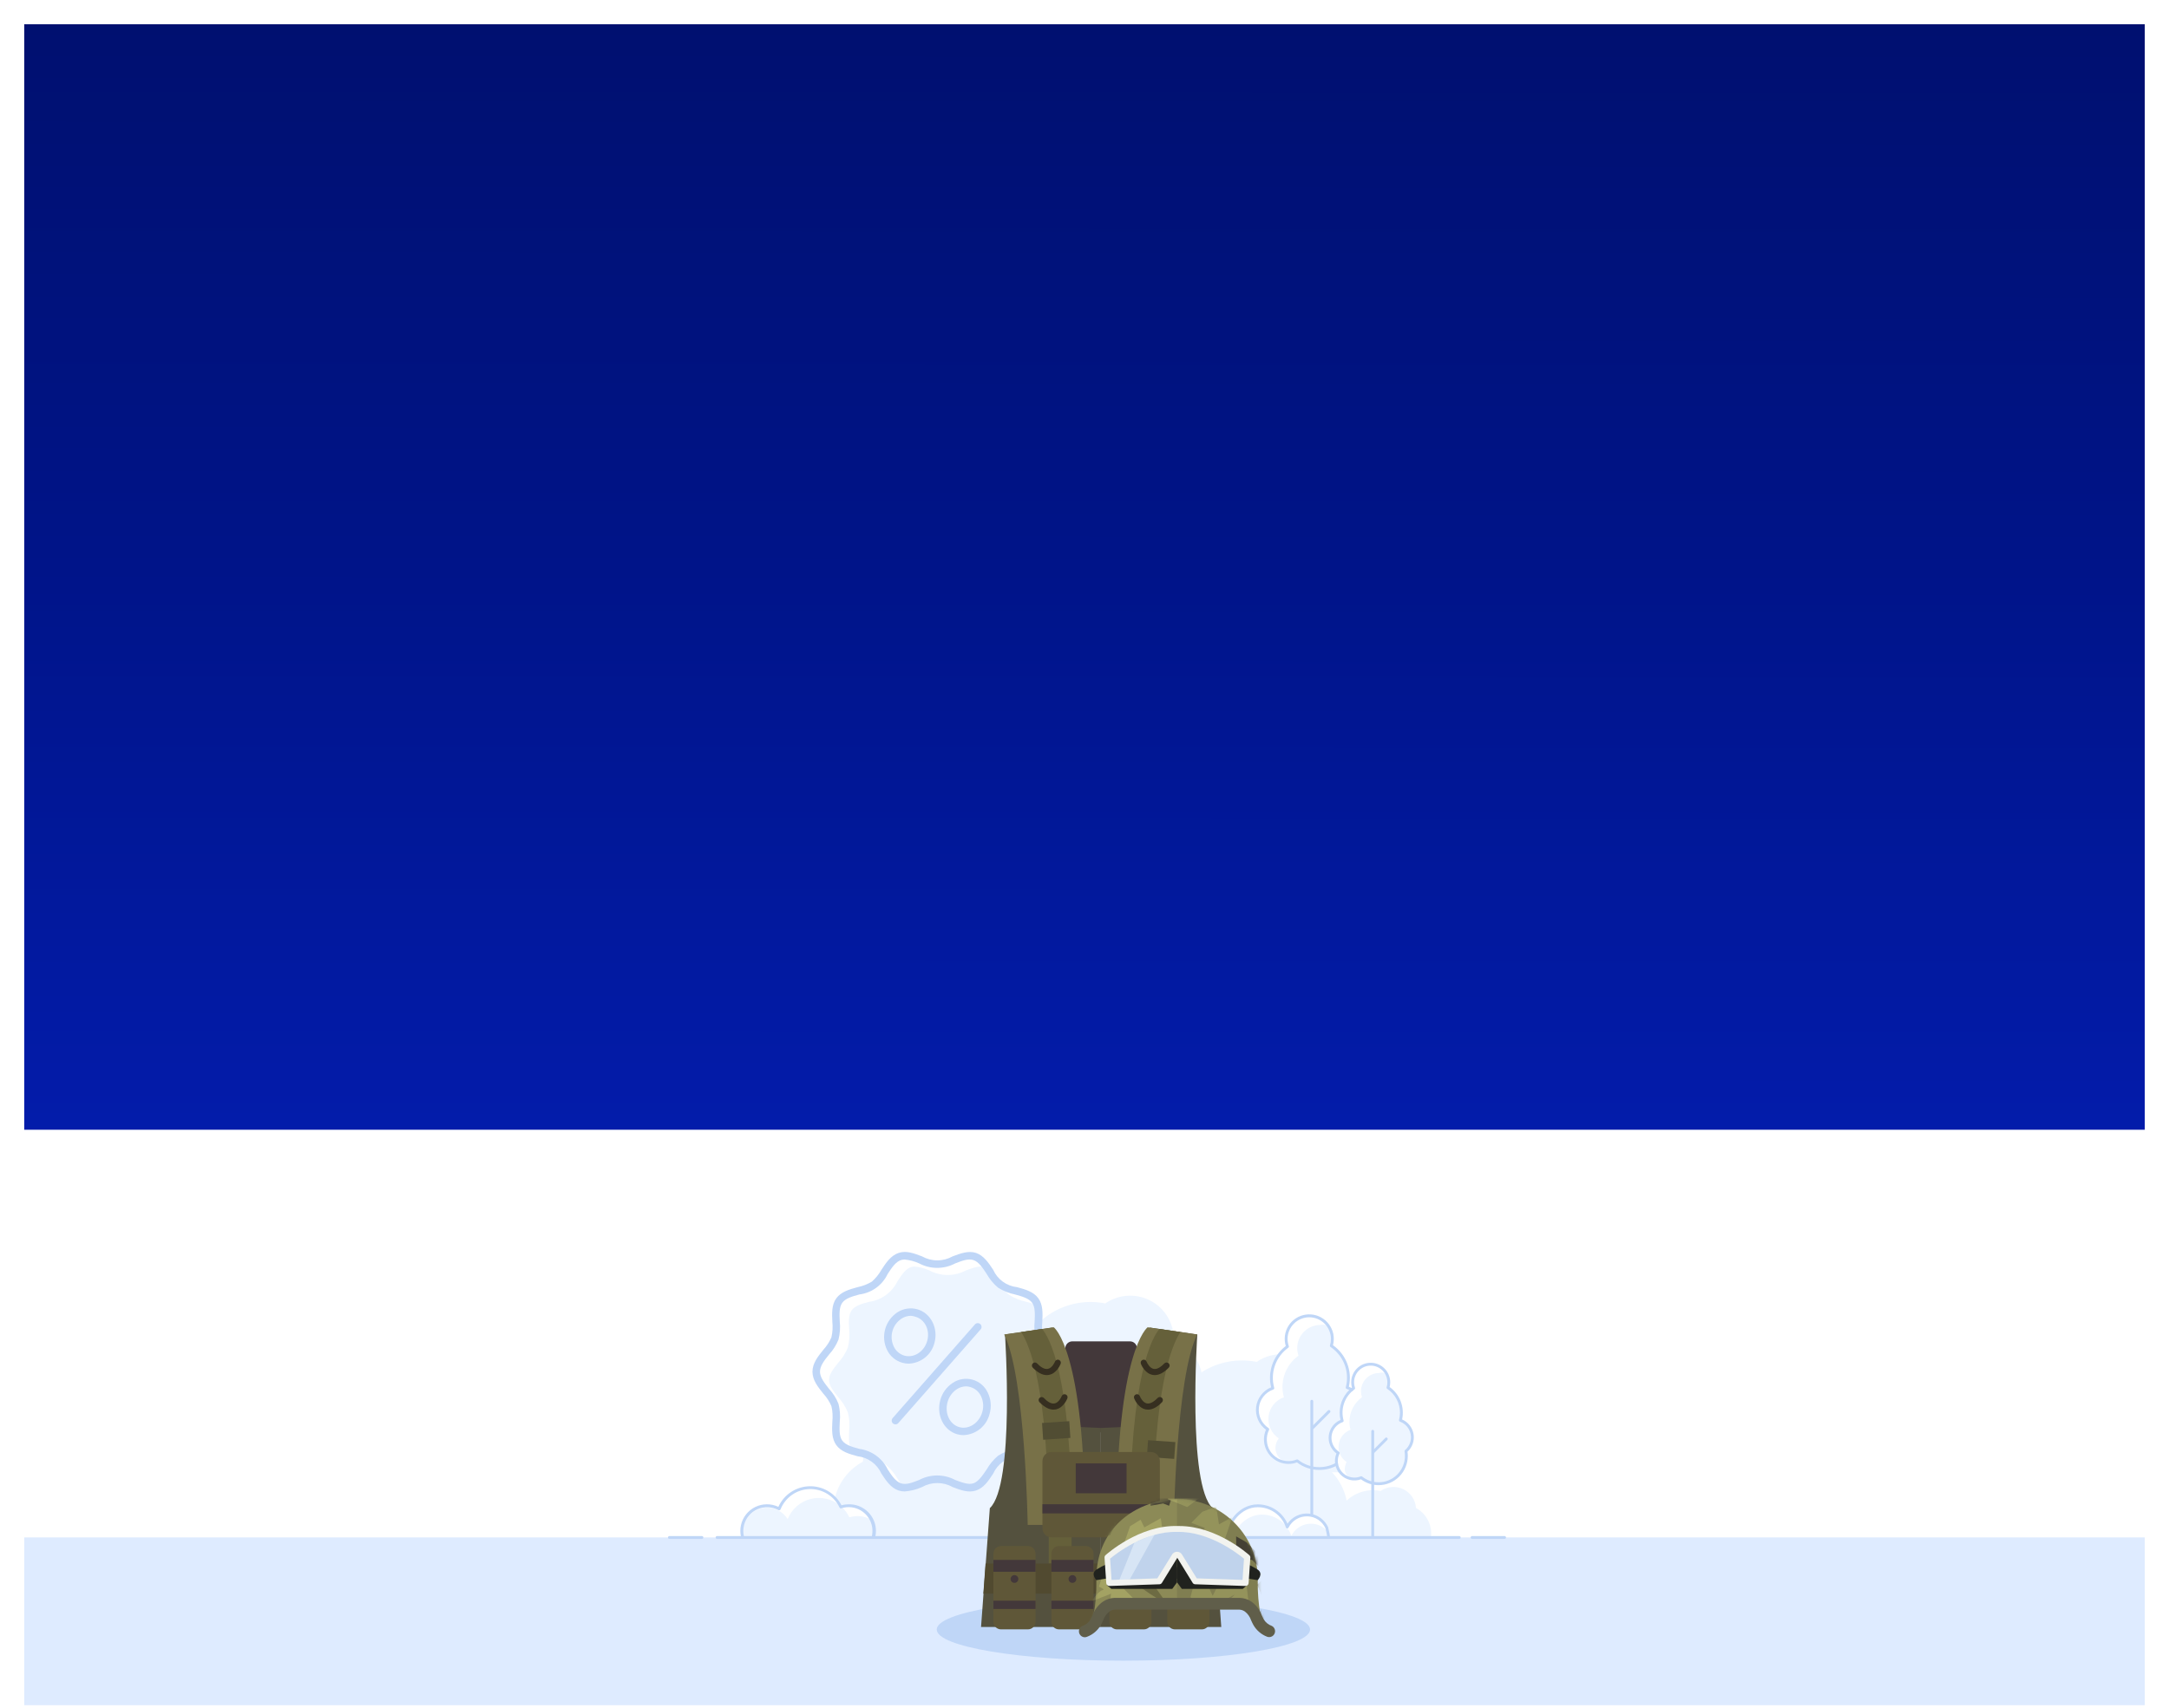 <?xml version="1.0" encoding="UTF-8"?>
<svg xmlns="http://www.w3.org/2000/svg" width="716" height="564" viewBox="0 0 716 564" fill="none">
  <rect x="8" y="371" width="700" height="192.308" fill="white"></rect>
  <g clip-path="url(#clip0_18_6234)">
    <path fill-rule="evenodd" clip-rule="evenodd" d="M454.48 511.09H471.19C471.823 509.979 472.228 508.752 472.381 507.483C472.534 506.213 472.433 504.926 472.083 503.696C471.733 502.466 471.141 501.318 470.342 500.319C469.543 499.321 468.553 498.491 467.43 497.88C467.34 496.567 466.904 495.301 466.167 494.211C465.429 493.121 464.415 492.246 463.23 491.675C462.044 491.104 460.728 490.858 459.416 490.96C458.104 491.063 456.842 491.511 455.76 492.26C454.93 492.096 454.086 492.012 453.24 492.01C450.665 492.012 448.151 492.792 446.027 494.248C443.903 495.704 442.269 497.769 441.34 500.17C440.221 500.445 439.181 500.975 438.302 501.72C437.423 502.464 436.728 503.402 436.272 504.46C435.815 505.517 435.61 506.666 435.672 507.817C435.735 508.967 436.062 510.087 436.63 511.09H454.48Z" fill="#EDF5FF"></path>
    <path fill-rule="evenodd" clip-rule="evenodd" d="M410.04 508.17H442.41C443.635 506.018 444.419 503.643 444.716 501.185C445.013 498.727 444.817 496.234 444.139 493.852C443.461 491.47 442.315 489.247 440.768 487.314C439.221 485.38 437.305 483.774 435.13 482.59C434.956 480.046 434.112 477.593 432.683 475.481C431.254 473.369 429.291 471.673 426.994 470.566C424.697 469.459 422.148 468.979 419.605 469.177C417.063 469.374 414.618 470.241 412.52 471.69C410.916 471.372 409.285 471.212 407.65 471.21C402.66 471.211 397.787 472.72 393.67 475.54C389.553 478.359 386.384 482.358 384.58 487.01C382.411 487.54 380.394 488.567 378.689 490.009C376.984 491.451 375.637 493.27 374.754 495.321C373.871 497.372 373.476 499.6 373.6 501.829C373.724 504.059 374.365 506.23 375.47 508.17H410.04Z" fill="#EDF5FF"></path>
    <path fill-rule="evenodd" clip-rule="evenodd" d="M412.35 486.09H444.72C445.946 483.937 446.73 481.562 447.027 479.103C447.324 476.644 447.128 474.15 446.45 471.767C445.772 469.385 444.626 467.161 443.079 465.227C441.532 463.292 439.615 461.685 437.44 460.5C437.256 457.963 436.405 455.52 434.974 453.418C433.543 451.316 431.582 449.629 429.29 448.528C426.997 447.427 424.454 446.951 421.919 447.148C419.383 447.345 416.945 448.208 414.85 449.65C413.243 449.332 411.608 449.172 409.97 449.17C404.981 449.17 400.109 450.679 395.993 453.499C391.878 456.319 388.711 460.318 386.91 464.97C384.741 465.5 382.724 466.527 381.019 467.969C379.314 469.411 377.967 471.23 377.084 473.281C376.201 475.332 375.806 477.56 375.93 479.79C376.054 482.019 376.694 484.19 377.8 486.13H412.37L412.35 486.09Z" fill="#EDF5FF"></path>
    <path fill-rule="evenodd" clip-rule="evenodd" d="M395.85 478.17H412.75C413.388 477.047 413.797 475.807 413.951 474.524C414.106 473.242 414.003 471.941 413.649 470.698C413.295 469.455 412.698 468.296 411.891 467.286C411.084 466.277 410.084 465.439 408.95 464.82C408.816 462.919 407.966 461.141 406.573 459.842C405.179 458.543 403.345 457.82 401.44 457.82C399.906 457.814 398.408 458.282 397.15 459.16C396.311 458.987 395.457 458.9 394.6 458.9C392.002 458.908 389.467 459.7 387.326 461.171C385.185 462.643 383.538 464.727 382.6 467.15C381.472 467.426 380.424 467.96 379.537 468.709C378.65 469.458 377.948 470.402 377.487 471.467C377.026 472.533 376.818 473.691 376.879 474.85C376.941 476.009 377.269 477.139 377.84 478.15H395.84L395.85 478.17Z" fill="#EDF5FF"></path>
    <path fill-rule="evenodd" clip-rule="evenodd" d="M373.96 480H390.85C391.489 478.876 391.897 477.636 392.052 476.352C392.206 475.069 392.104 473.767 391.75 472.524C391.396 471.28 390.799 470.119 389.992 469.109C389.185 468.099 388.185 467.26 387.05 466.64C386.96 465.312 386.519 464.032 385.773 462.93C385.027 461.828 384.003 460.943 382.803 460.365C381.604 459.788 380.273 459.539 378.946 459.644C377.62 459.748 376.344 460.202 375.25 460.96C374.411 460.79 373.556 460.706 372.7 460.71C370.103 460.717 367.569 461.507 365.428 462.977C363.287 464.447 361.639 466.529 360.7 468.95C359.061 469.349 357.603 470.288 356.562 471.616C355.521 472.944 354.957 474.583 354.96 476.27C354.967 477.579 355.311 478.864 355.96 480H374.01H373.96Z" fill="#EDF5FF"></path>
    <path fill-rule="evenodd" clip-rule="evenodd" d="M326.85 508.17H305.73C304.683 506.344 304.135 504.275 304.14 502.17C304.138 499.984 304.726 497.838 305.842 495.959C306.958 494.079 308.56 492.535 310.48 491.49C310.591 489.828 311.141 488.225 312.074 486.846C313.007 485.466 314.289 484.359 315.79 483.637C317.291 482.915 318.957 482.604 320.617 482.736C322.277 482.869 323.872 483.439 325.24 484.39C326.286 484.177 327.352 484.069 328.42 484.07C331.667 484.08 334.836 485.069 337.512 486.909C340.188 488.748 342.247 491.352 343.42 494.38C344.839 494.722 346.159 495.388 347.277 496.327C348.395 497.266 349.279 498.451 349.861 499.79C350.442 501.129 350.705 502.584 350.629 504.042C350.552 505.499 350.139 506.919 349.42 508.19H326.85V508.17Z" fill="#EDF5FF"></path>
    <path fill-rule="evenodd" clip-rule="evenodd" d="M370.22 508.17H337.85C336.625 506.018 335.841 503.643 335.544 501.185C335.247 498.727 335.443 496.234 336.121 493.852C336.799 491.47 337.945 489.247 339.492 487.314C341.039 485.38 342.955 483.774 345.13 482.59C345.304 480.046 346.148 477.593 347.577 475.481C349.006 473.369 350.969 471.673 353.266 470.566C355.563 469.459 358.112 468.979 360.655 469.177C363.197 469.374 365.641 470.241 367.74 471.69C369.344 471.372 370.975 471.211 372.61 471.21C377.599 471.209 382.472 472.717 386.588 475.537C390.704 478.357 393.87 482.357 395.67 487.01C398.805 487.777 401.593 489.573 403.587 492.111C405.581 494.649 406.666 497.782 406.67 501.01C406.677 503.514 406.025 505.977 404.78 508.15H370.22V508.17Z" fill="#EDF5FF"></path>
    <path fill-rule="evenodd" clip-rule="evenodd" d="M393.08 508.17H414.21C415.009 506.765 415.52 505.215 415.714 503.61C415.907 502.006 415.779 500.379 415.337 498.824C414.895 497.269 414.147 495.818 413.138 494.556C412.129 493.293 410.879 492.244 409.46 491.47C409.349 489.808 408.799 488.206 407.866 486.826C406.933 485.446 405.651 484.339 404.15 483.617C402.649 482.895 400.983 482.584 399.323 482.717C397.663 482.849 396.068 483.419 394.7 484.37C393.653 484.157 392.588 484.05 391.52 484.05C388.264 484.049 385.083 485.033 382.397 486.873C379.711 488.713 377.645 491.323 376.47 494.36C375.055 494.708 373.74 495.379 372.628 496.32C371.517 497.262 370.638 498.448 370.062 499.786C369.485 501.124 369.227 502.577 369.306 504.032C369.386 505.486 369.801 506.903 370.52 508.17H393.08Z" fill="#EDF5FF"></path>
    <path fill-rule="evenodd" clip-rule="evenodd" d="M349.72 508.17H382.09C383.317 506.02 384.103 503.648 384.403 501.191C384.703 498.734 384.51 496.243 383.836 493.861C383.162 491.48 382.02 489.256 380.477 487.321C378.934 485.386 377.021 483.778 374.85 482.59C374.676 480.046 373.832 477.593 372.403 475.481C370.974 473.369 369.011 471.673 366.714 470.566C364.417 469.459 361.868 468.979 359.325 469.177C356.783 469.374 354.338 470.241 352.24 471.69C350.633 471.372 348.998 471.211 347.36 471.21C342.371 471.212 337.5 472.721 333.385 475.541C329.269 478.361 326.102 482.358 324.3 487.01C322.131 487.54 320.114 488.567 318.409 490.009C316.704 491.451 315.357 493.27 314.474 495.321C313.591 497.372 313.196 499.6 313.32 501.829C313.444 504.059 314.085 506.23 315.19 508.17H349.76H349.72Z" fill="#EDF5FF"></path>
    <path fill-rule="evenodd" clip-rule="evenodd" d="M362.38 466.83H394.74C395.968 464.678 396.755 462.303 397.053 459.843C397.351 457.383 397.156 454.888 396.478 452.505C395.8 450.122 394.653 447.898 393.104 445.963C391.556 444.029 389.637 442.423 387.46 441.24C387.29 438.696 386.447 436.242 385.02 434.129C383.592 432.016 381.629 430.32 379.332 429.213C377.034 428.106 374.484 427.628 371.942 427.828C369.4 428.027 366.956 428.898 364.86 430.35C359.145 429.209 353.21 430.119 348.099 432.921C342.989 435.723 339.031 440.238 336.92 445.67C334.751 446.201 332.734 447.227 331.029 448.669C329.324 450.112 327.977 451.93 327.094 453.981C326.211 456.032 325.816 458.26 325.94 460.49C326.064 462.719 326.704 464.89 327.81 466.83H362.38Z" fill="#EDF5FF"></path>
    <path fill-rule="evenodd" clip-rule="evenodd" d="M335.49 478.17H352.39C353.028 477.047 353.437 475.807 353.591 474.524C353.746 473.242 353.643 471.941 353.289 470.698C352.935 469.455 352.338 468.296 351.531 467.286C350.724 466.277 349.724 465.439 348.59 464.82C348.456 462.92 347.606 461.141 346.213 459.842C344.819 458.543 342.985 457.82 341.08 457.82C339.546 457.813 338.047 458.281 336.79 459.16C335.951 458.987 335.096 458.9 334.24 458.9C331.641 458.906 329.106 459.698 326.964 461.17C324.823 462.642 323.176 464.726 322.24 467.15C321.112 467.426 320.064 467.96 319.177 468.709C318.29 469.458 317.589 470.402 317.127 471.467C316.666 472.533 316.458 473.691 316.519 474.85C316.58 476.009 316.909 477.139 317.48 478.15H335.48L335.49 478.17Z" fill="#EDF5FF"></path>
    <path fill-rule="evenodd" clip-rule="evenodd" d="M313.63 480H330.53C331.168 478.876 331.577 477.636 331.732 476.352C331.886 475.069 331.783 473.767 331.43 472.524C331.076 471.28 330.478 470.119 329.671 469.109C328.864 468.099 327.864 467.26 326.73 466.64C326.64 465.312 326.199 464.032 325.453 462.93C324.707 461.828 323.682 460.943 322.483 460.365C321.284 459.788 319.953 459.539 318.626 459.644C317.299 459.748 316.024 460.202 314.93 460.96C314.091 460.79 313.236 460.707 312.38 460.71C309.783 460.717 307.248 461.507 305.108 462.977C302.967 464.447 301.319 466.529 300.38 468.95C299.249 469.229 298.197 469.767 297.308 470.52C296.419 471.274 295.717 472.223 295.256 473.293C294.795 474.363 294.588 475.526 294.651 476.689C294.714 477.853 295.046 478.986 295.62 480H313.62H313.63Z" fill="#EDF5FF"></path>
    <path fill-rule="evenodd" clip-rule="evenodd" d="M309.85 508.17H277.48C276.258 506.013 275.479 503.633 275.189 501.171C274.899 498.709 275.102 496.213 275.789 493.831C276.475 491.449 277.63 489.227 279.186 487.297C280.742 485.367 282.668 483.767 284.85 482.59C285.022 480.046 285.864 477.593 287.292 475.481C288.72 473.369 290.682 471.672 292.979 470.565C295.275 469.457 297.824 468.978 300.366 469.175C302.908 469.373 305.353 470.241 307.45 471.69C309.057 471.373 310.692 471.212 312.33 471.21C317.319 471.21 322.191 472.72 326.307 475.539C330.422 478.359 333.589 482.358 335.39 487.01C338.525 487.777 341.313 489.573 343.307 492.111C345.301 494.649 346.386 497.782 346.39 501.01C346.397 503.515 345.745 505.977 344.5 508.15H309.85V508.17Z" fill="#EDF5FF"></path>
    <path d="M449.78 465.28C449.78 463.709 449.294 462.176 448.388 460.892C447.482 459.608 446.201 458.636 444.72 458.11C445.385 455.552 445.238 452.85 444.299 450.379C443.36 447.909 441.676 445.791 439.48 444.32C439.712 443.599 439.837 442.847 439.85 442.09C439.854 440.979 439.614 439.88 439.149 438.87C438.684 437.861 438.004 436.966 437.156 436.247C436.309 435.527 435.314 435.002 434.243 434.708C433.171 434.413 432.048 434.356 430.952 434.541C429.856 434.726 428.813 435.148 427.897 435.777C426.982 436.407 426.214 437.229 425.649 438.186C425.084 439.143 424.735 440.212 424.627 441.319C424.518 442.425 424.652 443.541 425.02 444.59C423.381 445.768 422.047 447.32 421.127 449.116C420.207 450.912 419.728 452.902 419.73 454.92C419.728 456.076 419.886 457.227 420.2 458.34C418.856 458.807 417.669 459.641 416.774 460.748C415.879 461.854 415.312 463.19 415.137 464.602C414.962 466.015 415.187 467.448 415.784 468.739C416.382 470.031 417.33 471.129 418.52 471.91C417.843 473.297 417.602 474.858 417.83 476.384C418.058 477.911 418.744 479.333 419.797 480.462C420.85 481.591 422.221 482.374 423.729 482.708C425.236 483.041 426.809 482.909 428.24 482.33C429.966 483.698 432.042 484.552 434.23 484.794C436.419 485.036 438.631 484.657 440.614 483.7C442.597 482.743 444.271 481.247 445.442 479.383C446.614 477.518 447.237 475.362 447.24 473.16C447.239 472.49 447.182 471.821 447.07 471.16C447.925 470.439 448.611 469.538 449.08 468.522C449.548 467.506 449.787 466.399 449.78 465.28Z" fill="white"></path>
    <path d="M449.78 465.28C449.778 463.842 449.369 462.435 448.6 461.22L448.3 461.1C448.3 461.02 448.3 460.93 448.35 460.85C447.45 459.586 446.182 458.63 444.72 458.11C445.385 455.552 445.238 452.85 444.299 450.379C443.36 447.908 441.676 445.791 439.48 444.32C439.712 443.599 439.837 442.847 439.85 442.09C440.078 441.503 440.142 440.866 440.035 440.245C439.928 439.625 439.654 439.046 439.243 438.569C438.832 438.092 438.3 437.736 437.702 437.539C437.104 437.342 436.464 437.311 435.85 437.45C433.827 437.453 431.888 438.257 430.458 439.688C429.027 441.118 428.223 443.057 428.22 445.08C428.224 445.935 428.369 446.783 428.65 447.59C427.013 448.767 425.679 450.317 424.76 452.111C423.84 453.906 423.36 455.893 423.36 457.91C423.357 459.066 423.515 460.217 423.83 461.33C422.486 461.797 421.299 462.631 420.404 463.738C419.509 464.844 418.942 466.18 418.767 467.592C418.592 469.005 418.817 470.438 419.415 471.729C420.012 473.021 420.96 474.119 422.15 474.9C421.427 475.78 421.032 476.885 421.034 478.024C421.036 479.163 421.433 480.266 422.159 481.144C422.885 482.023 423.893 482.621 425.012 482.837C426.13 483.054 427.289 482.874 428.29 482.33C430.016 483.698 432.092 484.552 434.28 484.794C436.469 485.036 438.681 484.657 440.664 483.7C442.647 482.743 444.321 481.247 445.492 479.383C446.664 477.518 447.287 475.362 447.29 473.16C447.289 472.49 447.233 471.821 447.12 471.16C447.966 470.434 448.643 469.531 449.102 468.515C449.562 467.499 449.793 466.395 449.78 465.28Z" fill="#EDF5FF"></path>
    <path d="M466.24 474.56C466.232 473.326 465.844 472.124 465.128 471.118C464.412 470.112 463.404 469.352 462.24 468.94C462.769 466.94 462.659 464.824 461.925 462.889C461.192 460.954 459.872 459.297 458.15 458.15C458.323 457.576 458.411 456.98 458.41 456.38C458.428 455.496 458.251 454.618 457.89 453.81C457.53 453.002 456.995 452.284 456.324 451.707C455.654 451.13 454.864 450.709 454.011 450.473C453.159 450.237 452.264 450.193 451.393 450.343C450.521 450.493 449.693 450.834 448.969 451.342C448.244 451.849 447.641 452.511 447.202 453.279C446.763 454.047 446.499 454.903 446.43 455.784C446.36 456.666 446.487 457.553 446.8 458.38C445.143 459.57 443.893 461.241 443.219 463.166C442.544 465.091 442.478 467.176 443.03 469.14C441.988 469.517 441.07 470.175 440.379 471.041C439.689 471.907 439.251 472.948 439.115 474.048C438.98 475.148 439.151 476.264 439.611 477.272C440.071 478.28 440.801 479.141 441.72 479.76C441.206 480.846 441.029 482.061 441.213 483.248C441.397 484.435 441.933 485.54 442.751 486.419C443.57 487.298 444.634 487.911 445.805 488.178C446.976 488.446 448.201 488.356 449.32 487.92C450.776 489.082 452.551 489.773 454.409 489.901C456.267 490.028 458.12 489.588 459.722 488.637C461.323 487.685 462.597 486.269 463.374 484.576C464.15 482.884 464.393 480.994 464.07 479.16C464.75 478.602 465.297 477.9 465.672 477.104C466.047 476.309 466.241 475.44 466.24 474.56Z" fill="white"></path>
    <path d="M466.24 474.56C466.241 473.712 466.061 472.873 465.71 472.1C465.507 471.994 465.297 471.904 465.08 471.83C465.14 471.63 465.18 471.43 465.22 471.23C464.512 470.17 463.481 469.367 462.28 468.94C462.631 467.616 462.703 466.234 462.491 464.881C462.279 463.528 461.788 462.233 461.05 461.08L460.99 461.03C460.255 459.9 459.299 458.931 458.18 458.18C458.353 457.606 458.441 457.01 458.44 456.41C458.59 455.971 458.612 455.499 458.505 455.048C458.397 454.598 458.164 454.186 457.832 453.863C457.5 453.539 457.083 453.316 456.629 453.22C456.176 453.124 455.704 453.159 455.27 453.32C453.678 453.32 452.152 453.952 451.027 455.077C449.902 456.203 449.27 457.729 449.27 459.32C449.268 460 449.379 460.676 449.6 461.32C448.321 462.245 447.28 463.459 446.56 464.863C445.841 466.268 445.464 467.822 445.46 469.4C445.459 470.303 445.584 471.201 445.83 472.07C444.785 472.446 443.866 473.104 443.173 473.971C442.48 474.838 442.041 475.881 441.906 476.982C441.77 478.084 441.942 479.202 442.404 480.211C442.865 481.22 443.598 482.082 444.52 482.7C444.114 483.514 443.902 484.411 443.9 485.32C443.989 485.906 444.219 486.462 444.57 486.94C444.921 487.418 445.383 487.804 445.916 488.064C446.449 488.325 447.037 488.452 447.629 488.436C448.222 488.419 448.802 488.26 449.32 487.97C450.776 489.132 452.551 489.823 454.409 489.95C456.267 490.078 458.12 489.638 459.722 488.687C461.323 487.735 462.597 486.319 463.374 484.626C464.15 482.934 464.393 481.044 464.07 479.21C464.756 478.647 465.307 477.936 465.683 477.131C466.058 476.327 466.249 475.448 466.24 474.56Z" fill="#EDF5FF"></path>
    <path d="M435.51 485.32C432.842 485.329 430.247 484.453 428.13 482.83C427.238 483.164 426.293 483.334 425.34 483.33C423.192 483.33 421.132 482.477 419.613 480.958C418.093 479.439 417.24 477.378 417.24 475.23C417.239 474.133 417.464 473.047 417.9 472.04C416.743 471.19 415.833 470.047 415.264 468.729C414.694 467.411 414.486 465.965 414.66 464.54C414.834 463.115 415.384 461.761 416.254 460.619C417.124 459.477 418.282 458.587 419.61 458.04C419.355 457.016 419.227 455.965 419.23 454.91C419.233 452.877 419.704 450.872 420.608 449.051C421.511 447.23 422.823 445.642 424.44 444.41C424.101 443.295 424.007 442.12 424.164 440.965C424.321 439.81 424.725 438.703 425.349 437.719C425.972 436.734 426.801 435.896 427.779 435.261C428.756 434.627 429.859 434.21 431.012 434.041C432.165 433.871 433.341 433.953 434.46 434.279C435.578 434.606 436.614 435.17 437.494 435.933C438.375 436.696 439.081 437.641 439.563 438.701C440.046 439.762 440.294 440.915 440.29 442.08C440.289 442.775 440.202 443.467 440.03 444.14C442.161 445.648 443.797 447.756 444.73 450.194C445.663 452.633 445.851 455.294 445.27 457.84C445.685 458.008 446.084 458.216 446.46 458.46C446.519 458.489 446.571 458.531 446.613 458.581C446.655 458.632 446.686 458.691 446.704 458.754C446.722 458.818 446.726 458.884 446.716 458.949C446.707 459.014 446.684 459.077 446.648 459.132C446.613 459.188 446.567 459.236 446.512 459.272C446.457 459.309 446.395 459.333 446.33 459.344C446.265 459.355 446.199 459.353 446.135 459.337C446.071 459.32 446.012 459.291 445.96 459.25C445.521 458.97 445.052 458.742 444.56 458.57C444.449 458.531 444.357 458.452 444.301 458.348C444.246 458.245 444.231 458.124 444.26 458.01C444.528 456.999 444.663 455.956 444.66 454.91C444.663 452.896 444.168 450.913 443.219 449.137C442.27 447.36 440.896 445.847 439.22 444.73C439.137 444.673 439.073 444.591 439.039 444.496C439.005 444.401 439.002 444.297 439.03 444.2C439.246 443.514 439.354 442.799 439.35 442.08C439.35 440.181 438.596 438.36 437.253 437.017C435.91 435.674 434.089 434.92 432.19 434.92C430.291 434.92 428.47 435.674 427.127 437.017C425.784 438.36 425.03 440.181 425.03 442.08C425.033 442.881 425.172 443.675 425.44 444.43C425.474 444.526 425.476 444.631 425.446 444.728C425.415 444.826 425.353 444.911 425.27 444.97C423.233 446.433 421.694 448.487 420.863 450.853C420.031 453.219 419.946 455.784 420.62 458.2C420.655 458.315 420.643 458.44 420.586 458.546C420.53 458.653 420.435 458.733 420.32 458.77C419.06 459.209 417.947 459.992 417.109 461.031C416.27 462.07 415.74 463.322 415.576 464.647C415.413 465.972 415.624 467.315 416.185 468.527C416.745 469.738 417.634 470.768 418.75 471.5C418.845 471.563 418.915 471.659 418.946 471.769C418.977 471.879 418.968 471.996 418.92 472.1C418.38 473.19 418.127 474.401 418.186 475.616C418.245 476.831 418.614 478.011 419.257 479.044C419.9 480.077 420.796 480.928 421.861 481.518C422.926 482.107 424.123 482.414 425.34 482.41C426.263 482.414 427.178 482.234 428.03 481.88C428.108 481.851 428.192 481.842 428.274 481.854C428.356 481.866 428.434 481.899 428.5 481.95C430.484 483.544 432.955 484.408 435.5 484.4C437.421 484.401 439.31 483.912 440.99 482.98C441.099 482.919 441.227 482.904 441.347 482.937C441.467 482.971 441.569 483.051 441.63 483.16C441.691 483.269 441.706 483.397 441.673 483.517C441.639 483.637 441.559 483.739 441.45 483.8C439.632 484.804 437.587 485.327 435.51 485.32Z" fill="#BFD6F7"></path>
    <path d="M433.03 508.76C432.905 508.76 432.786 508.71 432.698 508.622C432.609 508.534 432.56 508.415 432.56 508.29V462.64C432.56 462.515 432.609 462.396 432.698 462.308C432.786 462.219 432.905 462.17 433.03 462.17C433.155 462.17 433.274 462.219 433.362 462.308C433.451 462.396 433.5 462.515 433.5 462.64V508.29C433.5 508.415 433.451 508.534 433.362 508.622C433.274 508.71 433.155 508.76 433.03 508.76Z" fill="#BFD6F7"></path>
    <path d="M433.28 471.92C433.156 471.919 433.037 471.868 432.95 471.78C432.906 471.736 432.87 471.684 432.846 471.627C432.822 471.569 432.81 471.507 432.81 471.445C432.81 471.383 432.822 471.321 432.846 471.263C432.87 471.206 432.906 471.154 432.95 471.11L438.38 465.68C438.468 465.593 438.587 465.545 438.71 465.545C438.834 465.545 438.952 465.593 439.04 465.68C439.127 465.77 439.176 465.89 439.176 466.015C439.176 466.14 439.127 466.26 439.04 466.35L433.61 471.78C433.523 471.868 433.404 471.919 433.28 471.92Z" fill="#BFD6F7"></path>
    <path d="M455.08 490.35C452.986 490.358 450.948 489.676 449.28 488.41C448.106 488.832 446.835 488.904 445.62 488.617C444.406 488.329 443.302 487.695 442.442 486.79C441.583 485.886 441.005 484.751 440.779 483.524C440.553 482.297 440.689 481.031 441.17 479.88C440.264 479.203 439.553 478.299 439.108 477.259C438.663 476.219 438.5 475.08 438.636 473.957C438.772 472.834 439.202 471.767 439.882 470.863C440.562 469.96 441.469 469.251 442.51 468.81C442.322 468.027 442.228 467.225 442.23 466.42C442.232 464.825 442.599 463.251 443.303 461.819C444.006 460.388 445.028 459.136 446.29 458.16C446.122 457.582 446.038 456.982 446.04 456.38C446.04 454.672 446.718 453.034 447.926 451.826C449.134 450.618 450.772 449.94 452.48 449.94C454.188 449.94 455.826 450.618 457.034 451.826C458.242 453.034 458.92 454.672 458.92 456.38C458.922 456.909 458.858 457.437 458.73 457.95C460.385 459.137 461.656 460.783 462.387 462.685C463.117 464.586 463.275 466.66 462.84 468.65C463.823 469.08 464.684 469.748 465.344 470.595C466.003 471.441 466.442 472.439 466.618 473.498C466.795 474.556 466.705 475.642 466.356 476.657C466.007 477.672 465.41 478.584 464.62 479.31C464.688 479.77 464.722 480.235 464.72 480.7C464.717 483.257 463.701 485.708 461.894 487.517C460.087 489.326 457.637 490.345 455.08 490.35ZM449.36 487.41C449.466 487.406 449.569 487.442 449.65 487.51C451.032 488.608 452.716 489.261 454.478 489.38C456.239 489.5 457.996 489.082 459.514 488.18C461.033 487.279 462.241 485.938 462.98 484.334C463.718 482.73 463.952 480.94 463.65 479.2C463.636 479.119 463.643 479.036 463.671 478.959C463.699 478.881 463.747 478.813 463.81 478.76C464.549 478.137 465.11 477.331 465.438 476.423C465.766 475.514 465.85 474.535 465.68 473.585C465.509 472.634 465.091 471.745 464.468 471.007C463.845 470.268 463.039 469.707 462.13 469.38C462.019 469.341 461.926 469.262 461.871 469.158C461.815 469.055 461.801 468.934 461.83 468.82C462.033 468.036 462.137 467.23 462.14 466.42C462.141 464.86 461.756 463.325 461.019 461.95C460.283 460.575 459.218 459.404 457.92 458.54C457.837 458.483 457.775 458.4 457.743 458.305C457.71 458.209 457.709 458.106 457.74 458.01C457.899 457.481 457.98 456.932 457.98 456.38C457.98 454.921 457.4 453.522 456.369 452.491C455.338 451.459 453.939 450.88 452.48 450.88C451.021 450.88 449.622 451.459 448.591 452.491C447.559 453.522 446.98 454.921 446.98 456.38C446.98 456.997 447.085 457.609 447.29 458.19C447.323 458.285 447.325 458.388 447.294 458.484C447.264 458.579 447.202 458.662 447.12 458.72C445.542 459.854 444.35 461.445 443.706 463.278C443.062 465.111 442.997 467.098 443.52 468.97C443.554 469.085 443.542 469.21 443.486 469.316C443.43 469.423 443.335 469.503 443.22 469.54C442.249 469.876 441.391 470.478 440.745 471.277C440.099 472.076 439.69 473.04 439.565 474.06C439.44 475.081 439.604 476.115 440.038 477.047C440.472 477.978 441.158 478.769 442.02 479.33C442.113 479.395 442.181 479.491 442.21 479.601C442.239 479.71 442.229 479.827 442.18 479.93C441.804 480.681 441.608 481.51 441.61 482.35C441.613 483.808 442.193 485.205 443.224 486.236C444.255 487.267 445.652 487.847 447.11 487.85C447.82 487.85 448.524 487.711 449.18 487.44C449.238 487.42 449.299 487.41 449.36 487.41Z" fill="#BFD6F7"></path>
    <path d="M453.14 508.76C453.015 508.76 452.896 508.711 452.808 508.622C452.72 508.534 452.67 508.415 452.67 508.29V472.56C452.67 472.435 452.72 472.316 452.808 472.228C452.896 472.14 453.015 472.09 453.14 472.09C453.265 472.09 453.384 472.14 453.472 472.228C453.56 472.316 453.61 472.435 453.61 472.56V508.29C453.61 508.415 453.56 508.534 453.472 508.622C453.384 508.711 453.265 508.76 453.14 508.76Z" fill="#BFD6F7"></path>
    <path d="M453.33 479.85C453.268 479.852 453.207 479.84 453.15 479.816C453.093 479.792 453.042 479.756 453 479.71C452.954 479.668 452.918 479.617 452.893 479.56C452.869 479.503 452.856 479.442 452.856 479.38C452.856 479.318 452.869 479.257 452.893 479.2C452.918 479.143 452.954 479.092 453 479.05L457.25 474.8C457.291 474.748 457.343 474.705 457.401 474.674C457.46 474.643 457.525 474.625 457.591 474.621C457.658 474.617 457.724 474.628 457.786 474.651C457.848 474.675 457.905 474.711 457.952 474.758C457.999 474.805 458.035 474.862 458.059 474.924C458.082 474.986 458.092 475.052 458.089 475.118C458.085 475.185 458.067 475.249 458.036 475.308C458.005 475.367 457.962 475.419 457.91 475.46L453.66 479.71C453.618 479.756 453.567 479.792 453.51 479.816C453.453 479.84 453.392 479.852 453.33 479.85Z" fill="#BFD6F7"></path>
    <path d="M404.9 508.29C404.9 502.74 409.49 497.16 415.16 497.16C417.318 497.148 419.425 497.819 421.18 499.076C422.935 500.333 424.247 502.112 424.93 504.16C425.546 502.936 426.497 501.912 427.672 501.207C428.847 500.503 430.198 500.146 431.568 500.178C432.938 500.211 434.27 500.631 435.411 501.391C436.551 502.151 437.452 503.218 438.01 504.47C438.334 505.725 438.568 507.002 438.71 508.29H404.9Z" fill="white"></path>
    <path d="M406.36 509.75H439.06C438.924 508.462 438.694 507.185 438.37 505.93C438.3 505.78 438.23 505.63 438.15 505.48C437.362 504.602 436.371 503.929 435.264 503.521C434.157 503.112 432.967 502.98 431.798 503.136C430.628 503.292 429.514 503.731 428.553 504.414C427.591 505.098 426.811 506.006 426.28 507.06C426.073 506.432 425.805 505.826 425.48 505.25C425.41 505.37 424.78 504.35 424.48 503.76C423.51 502.598 422.295 501.663 420.923 501.024C419.551 500.384 418.054 500.055 416.54 500.06C411.34 500.09 407.06 504.72 406.36 509.75Z" fill="#EDF5FF"></path>
    <path d="M438.71 508.76H404.9C404.775 508.76 404.656 508.71 404.568 508.622C404.48 508.534 404.43 508.415 404.43 508.29C404.43 502.82 409.02 496.69 415.16 496.69C417.245 496.676 419.29 497.272 421.04 498.406C422.79 499.54 424.17 501.161 425.01 503.07C425.784 501.934 426.848 501.026 428.091 500.439C429.334 499.852 430.711 499.608 432.08 499.731C433.449 499.855 434.761 500.341 435.879 501.141C436.997 501.941 437.881 503.024 438.44 504.28C438.443 504.303 438.443 504.327 438.44 504.35C438.78 505.63 439.02 506.933 439.16 508.25C439.164 508.316 439.154 508.381 439.131 508.443C439.109 508.505 439.075 508.562 439.03 508.61C438.989 508.655 438.94 508.692 438.885 508.718C438.83 508.743 438.771 508.758 438.71 508.76ZM405.39 507.82H438.19C438.044 506.742 437.833 505.673 437.56 504.62C437.035 503.454 436.191 502.461 435.124 501.756C434.057 501.05 432.812 500.662 431.534 500.636C430.256 500.61 428.996 500.947 427.901 501.608C426.807 502.269 425.922 503.226 425.35 504.37C425.306 504.453 425.24 504.521 425.158 504.567C425.077 504.613 424.984 504.635 424.89 504.63C424.797 504.622 424.707 504.587 424.634 504.528C424.561 504.469 424.507 504.39 424.48 504.3C423.832 502.345 422.581 500.646 420.906 499.447C419.231 498.249 417.219 497.612 415.16 497.63C409.73 497.63 405.64 502.92 405.39 507.82Z" fill="#BFD6F7"></path>
    <path d="M280.11 497.14C279.248 497.139 278.39 497.274 277.57 497.54C276.651 495.583 275.179 493.937 273.337 492.805C271.494 491.674 269.361 491.105 267.2 491.17C265.038 491.235 262.943 491.93 261.172 493.17C259.401 494.41 258.03 496.141 257.23 498.15C256 497.49 254.626 497.146 253.23 497.15C252.114 497.111 251.001 497.298 249.959 497.698C248.916 498.099 247.965 498.705 247.161 499.481C246.358 500.257 245.719 501.186 245.283 502.215C244.846 503.243 244.621 504.348 244.621 505.465C244.621 506.582 244.846 507.687 245.283 508.715C245.719 509.744 246.358 510.673 247.161 511.449C247.965 512.225 248.916 512.831 249.959 513.232C251.001 513.632 252.114 513.819 253.23 513.78C253.645 513.777 254.06 513.744 254.47 513.68C255.108 515.277 256.225 516.636 257.668 517.571C259.111 518.506 260.809 518.971 262.526 518.9C264.244 518.83 265.898 518.229 267.26 517.179C268.622 516.13 269.625 514.683 270.13 513.04C271.573 512.701 272.933 512.075 274.13 511.2C275.08 512.194 276.261 512.937 277.569 513.363C278.877 513.788 280.269 513.882 281.622 513.637C282.975 513.391 284.246 512.814 285.321 511.956C286.396 511.099 287.241 509.988 287.781 508.724C288.321 507.459 288.539 506.08 288.415 504.711C288.291 503.341 287.829 502.024 287.071 500.877C286.313 499.73 285.282 498.789 284.07 498.139C282.859 497.488 281.505 497.148 280.13 497.15L280.11 497.14Z" fill="white"></path>
    <path d="M280.36 500.94C279.738 499.629 278.869 498.451 277.8 497.47L277.57 497.54C277.49 497.38 277.41 497.22 277.32 497.07C275.972 495.967 274.383 495.198 272.682 494.825C270.981 494.452 269.216 494.486 267.53 494.924C265.845 495.361 264.286 496.19 262.981 497.343C261.676 498.496 260.661 499.941 260.02 501.56C259.286 500.374 258.254 499.4 257.028 498.736C255.801 498.071 254.423 497.739 253.028 497.772C251.634 497.805 250.272 498.202 249.078 498.924C247.885 499.646 246.9 500.667 246.223 501.886C245.546 503.106 245.2 504.481 245.218 505.876C245.237 507.271 245.619 508.636 246.328 509.837C247.038 511.039 248.049 512.033 249.261 512.723C250.473 513.413 251.845 513.774 253.24 513.77C253.655 513.767 254.07 513.734 254.48 513.67C255.026 515.016 255.911 516.198 257.05 517.1H257.28C257.28 517.2 257.36 517.3 257.41 517.4C258.482 518.156 259.718 518.648 261.016 518.834C262.315 519.021 263.639 518.898 264.881 518.475C266.123 518.051 267.247 517.34 268.161 516.399C269.075 515.458 269.753 514.313 270.14 513.06C271.583 512.721 272.943 512.095 274.14 511.22C274.461 513.033 275.327 514.706 276.622 516.015C277.917 517.325 279.58 518.209 281.389 518.551C283.199 518.892 285.07 518.674 286.753 517.927C288.436 517.179 289.851 515.937 290.811 514.365C291.771 512.793 292.23 510.967 292.127 509.128C292.023 507.289 291.362 505.526 290.232 504.072C289.102 502.618 287.556 501.542 285.8 500.988C284.043 500.434 282.16 500.428 280.4 500.97L280.36 500.94Z" fill="#EDF5FF"></path>
    <path d="M262.2 519.36C260.508 519.363 258.852 518.876 257.432 517.956C256.012 517.037 254.889 515.725 254.2 514.18C253.868 514.221 253.534 514.241 253.2 514.24C251.881 514.243 250.577 513.949 249.387 513.38C248.197 512.811 247.15 511.981 246.324 510.952C245.498 509.923 244.914 508.721 244.616 507.436C244.318 506.151 244.313 504.815 244.602 503.527C244.89 502.24 245.465 501.034 246.283 499.999C247.102 498.964 248.142 498.126 249.328 497.548C250.515 496.97 251.815 496.667 253.135 496.66C254.454 496.654 255.758 496.944 256.95 497.51C257.844 495.527 259.28 493.837 261.092 492.633C262.904 491.43 265.019 490.762 267.193 490.707C269.368 490.651 271.514 491.211 273.385 492.32C275.256 493.43 276.776 495.045 277.77 496.98C278.519 496.773 279.293 496.668 280.07 496.67C281.249 496.63 282.423 496.828 283.524 497.252C284.624 497.675 285.628 498.316 286.476 499.136C287.324 499.955 287.998 500.937 288.459 502.023C288.919 503.109 289.156 504.276 289.156 505.455C289.156 506.634 288.919 507.802 288.459 508.887C287.998 509.973 287.324 510.955 286.476 511.774C285.628 512.594 284.624 513.235 283.524 513.658C282.423 514.082 281.249 514.28 280.07 514.24C277.809 514.249 275.634 513.373 274.01 511.8C272.932 512.54 271.734 513.088 270.47 513.42C269.886 515.151 268.774 516.655 267.291 517.721C265.807 518.786 264.027 519.36 262.2 519.36ZM254.48 513.2C254.574 513.199 254.666 513.226 254.744 513.278C254.823 513.329 254.884 513.403 254.92 513.49C255.525 514.994 256.58 516.274 257.941 517.154C259.302 518.034 260.902 518.471 262.522 518.405C264.141 518.339 265.7 517.774 266.986 516.786C268.271 515.799 269.219 514.438 269.7 512.89C269.721 512.813 269.763 512.743 269.821 512.688C269.879 512.633 269.951 512.596 270.03 512.58C271.398 512.247 272.686 511.645 273.82 510.81C273.912 510.74 274.027 510.708 274.142 510.719C274.257 510.73 274.363 510.784 274.44 510.87C275.169 511.641 276.048 512.254 277.024 512.672C277.999 513.09 279.049 513.304 280.11 513.3C281.247 513.306 282.372 513.065 283.407 512.594C284.442 512.122 285.362 511.432 286.104 510.569C286.846 509.707 287.391 508.694 287.703 507.6C288.015 506.506 288.084 505.358 287.908 504.234C287.732 503.111 287.314 502.039 286.683 501.093C286.051 500.147 285.222 499.349 284.252 498.755C283.282 498.162 282.195 497.785 281.065 497.653C279.936 497.521 278.791 497.636 277.71 497.99C277.601 498.023 277.483 498.016 277.379 497.97C277.275 497.924 277.19 497.843 277.14 497.74C276.259 495.865 274.85 494.289 273.085 493.206C271.32 492.122 269.277 491.578 267.206 491.64C265.136 491.703 263.129 492.37 261.433 493.558C259.737 494.747 258.426 496.406 257.66 498.33C257.608 498.452 257.512 498.548 257.39 498.6C257.265 498.65 257.125 498.65 257 498.6C255.95 498.023 254.782 497.694 253.586 497.639C252.389 497.583 251.195 497.802 250.096 498.278C248.997 498.755 248.022 499.477 247.245 500.389C246.468 501.3 245.91 502.378 245.614 503.539C245.318 504.699 245.291 505.912 245.536 507.085C245.781 508.257 246.291 509.358 247.027 510.304C247.763 511.249 248.705 512.013 249.782 512.537C250.859 513.062 252.042 513.333 253.24 513.33C253.632 513.328 254.023 513.295 254.41 513.23L254.48 513.2Z" fill="#BFD6F7"></path>
    <path d="M298.52 415.48C298.113 415.479 297.708 415.539 297.32 415.66C295.53 416.24 294.24 418.21 292.88 420.29C291.89 422.033 290.601 423.587 289.07 424.88C287.348 425.95 285.453 426.712 283.47 427.13C281.08 427.78 278.83 428.4 277.75 429.88C276.67 431.36 276.75 433.67 276.9 436.12C277.116 438.152 276.973 440.207 276.48 442.19C275.74 444.031 274.676 445.724 273.34 447.19C271.76 449.14 270.27 450.99 270.27 452.92C270.27 454.85 271.76 456.7 273.34 458.65C274.674 460.118 275.737 461.811 276.48 463.65C276.973 465.633 277.116 467.688 276.9 469.72C276.79 472.18 276.68 474.49 277.75 475.96C278.82 477.43 281.08 478.06 283.47 478.72C285.453 479.135 287.348 479.893 289.07 480.96C290.601 482.253 291.89 483.807 292.88 485.55C294.24 487.64 295.53 489.6 297.32 490.18C299.11 490.76 301.14 489.92 303.41 489.07C305.257 488.087 307.318 487.573 309.41 487.573C311.503 487.573 313.563 488.087 315.41 489.07C317.68 489.92 319.82 490.73 321.5 490.18C323.18 489.63 324.57 487.64 325.94 485.55C326.93 483.807 328.219 482.253 329.75 480.96C331.471 479.891 333.367 479.133 335.35 478.72C337.73 478.06 339.99 477.45 341.07 475.96C342.15 474.47 342.07 472.18 341.92 469.72C341.704 467.688 341.846 465.633 342.34 463.65C343.083 461.811 344.146 460.118 345.48 458.65C347.06 456.7 348.54 454.85 348.54 452.92C348.54 450.99 347.06 449.14 345.48 447.19C344.143 445.724 343.08 444.031 342.34 442.19C341.846 440.207 341.704 438.152 341.92 436.12C342.03 433.67 342.14 431.35 341.07 429.88C340 428.41 337.73 427.78 335.35 427.13C333.366 426.713 331.471 425.952 329.75 424.88C328.219 423.587 326.93 422.033 325.94 420.29C324.57 418.21 323.29 416.24 321.5 415.66C319.71 415.08 317.68 415.92 315.41 416.77C313.563 417.753 311.503 418.267 309.41 418.267C307.318 418.267 305.257 417.753 303.41 416.77C301.863 416.071 300.21 415.635 298.52 415.48Z" fill="white"></path>
    <path d="M345.49 447.16C344.153 445.694 343.09 444.001 342.35 442.16C341.856 440.177 341.714 438.122 341.93 436.09C342.02 434.03 342.11 432.09 341.51 430.63C340.66 430.32 339.73 430.06 338.77 429.8C336.785 429.388 334.889 428.626 333.17 427.55C332.482 427.029 331.86 426.424 331.32 425.75C330.773 425.5 330.251 425.198 329.76 424.85C328.229 423.557 326.94 422.003 325.95 420.26C325.49 419.56 325.03 418.87 324.57 418.26C322.95 417.92 320.94 418.67 318.82 419.47C316.971 420.448 314.911 420.959 312.82 420.959C310.728 420.959 308.669 420.448 306.82 419.47C305.273 418.769 303.621 418.329 301.93 418.17C301.523 418.167 301.118 418.228 300.73 418.35C298.94 418.93 297.65 420.9 296.29 422.98C295.41 424.812 294.088 426.395 292.444 427.589C290.799 428.783 288.884 429.55 286.87 429.82C284.49 430.47 282.24 431.09 281.16 432.58C280.08 434.07 280.16 436.36 280.31 438.81C280.526 440.842 280.384 442.897 279.89 444.88C279.146 446.719 278.083 448.411 276.75 449.88C275.17 451.88 273.68 453.68 273.68 455.61C273.68 457.54 275.17 459.39 276.75 461.35C278.083 462.819 279.146 464.511 279.89 466.35C280.384 468.333 280.526 470.388 280.31 472.42C280.21 474.47 280.13 476.42 280.73 477.88C281.58 478.19 282.51 478.44 283.47 478.71C285.453 479.125 287.348 479.883 289.07 480.95C289.755 481.475 290.374 482.083 290.91 482.76C291.458 483.008 291.981 483.31 292.47 483.66C294.006 484.951 295.3 486.505 296.29 488.25C296.75 488.95 297.2 489.64 297.67 490.25C299.29 490.59 301.29 489.83 303.41 489.04C305.257 488.057 307.318 487.543 309.41 487.543C311.503 487.543 313.563 488.057 315.41 489.04C317.68 489.89 319.82 490.7 321.5 490.15C323.18 489.6 324.57 487.61 325.94 485.52C326.93 483.777 328.219 482.224 329.75 480.93C331.471 479.861 333.367 479.103 335.35 478.69C337.73 478.03 339.99 477.42 341.07 475.93C342.15 474.44 342.07 472.15 341.92 469.69C341.704 467.658 341.846 465.603 342.34 463.62C343.083 461.781 344.146 460.088 345.48 458.62C347.06 456.67 348.54 454.82 348.54 452.89C348.54 450.96 347.07 449.09 345.49 447.16Z" fill="#EDF5FF"></path>
    <path d="M298.62 492.42C297.958 492.424 297.3 492.323 296.67 492.12C294.07 491.28 292.49 488.86 290.96 486.53C290.255 484.972 289.157 483.625 287.774 482.62C286.39 481.615 284.769 480.988 283.07 480.8C280.4 480.07 277.64 479.31 276.07 477.13C274.5 474.95 274.63 472.13 274.76 469.38C274.945 467.668 274.844 465.938 274.46 464.26C273.807 462.741 272.901 461.345 271.78 460.13C270.02 457.94 268.2 455.68 268.2 452.89C268.2 450.1 270.02 447.84 271.78 445.66C272.899 444.443 273.805 443.047 274.46 441.53C274.843 439.848 274.945 438.115 274.76 436.4C274.63 433.65 274.5 430.81 276.07 428.65C277.64 426.49 280.42 425.71 283.07 424.98C284.739 424.643 286.339 424.024 287.8 423.15C289.068 422.04 290.137 420.721 290.96 419.25C292.49 416.92 294.07 414.51 296.67 413.66C299.27 412.81 301.79 413.85 304.35 414.8C305.896 415.672 307.64 416.13 309.415 416.13C311.19 416.13 312.934 415.672 314.48 414.8C317.03 413.85 319.67 412.85 322.16 413.66C324.65 414.47 326.34 416.92 327.86 419.25C328.561 420.812 329.66 422.163 331.046 423.168C332.432 424.174 334.057 424.798 335.76 424.98C338.43 425.71 341.19 426.47 342.76 428.65C344.33 430.83 344.2 433.65 344.07 436.4C343.88 438.115 343.982 439.849 344.37 441.53C345.022 443.049 345.928 444.446 347.05 445.66C348.81 447.84 350.63 450.1 350.63 452.89C350.63 455.68 348.81 457.94 347.05 460.13C345.926 461.342 345.019 462.739 344.37 464.26C343.981 465.937 343.88 467.669 344.07 469.38C344.2 472.13 344.32 474.98 342.76 477.13C341.2 479.28 338.41 480.07 335.76 480.8C334.059 480.987 332.436 481.613 331.05 482.618C329.665 483.623 328.566 484.971 327.86 486.53C326.34 488.86 324.76 491.28 322.16 492.12C319.56 492.96 317.03 491.94 314.48 490.98C312.934 490.108 311.19 489.65 309.415 489.65C307.64 489.65 305.896 490.108 304.35 490.98C302.539 491.791 300.599 492.278 298.62 492.42ZM298.62 415.85C298.216 415.842 297.814 415.903 297.43 416.03C295.66 416.6 294.38 418.55 293.03 420.61C292.169 422.43 290.864 424.003 289.235 425.186C287.607 426.369 285.707 427.124 283.71 427.38C281.35 428.03 279.12 428.64 278.05 430.11C276.98 431.58 277.1 433.86 277.21 436.29C277.425 438.299 277.282 440.33 276.79 442.29C276.054 444.102 275.001 445.768 273.68 447.21C272.12 449.14 270.68 450.97 270.68 452.88C270.68 454.79 272.15 456.62 273.68 458.56C275.005 459.999 276.059 461.666 276.79 463.48C277.282 465.44 277.425 467.471 277.21 469.48C277.1 471.91 276.99 474.2 278.05 475.65C279.11 477.1 281.35 477.74 283.71 478.38C285.704 478.646 287.599 479.404 289.226 480.586C290.854 481.768 292.161 483.336 293.03 485.15C294.38 487.21 295.66 489.15 297.43 489.74C299.2 490.33 301.21 489.48 303.43 488.63C305.261 487.658 307.302 487.15 309.375 487.15C311.448 487.15 313.489 487.658 315.32 488.63C317.57 489.48 319.69 490.28 321.32 489.74C322.95 489.2 324.32 487.21 325.71 485.15C326.693 483.426 327.972 481.889 329.49 480.61C331.194 479.544 333.073 478.789 335.04 478.38C337.39 477.74 339.62 477.13 340.7 475.65C341.78 474.17 341.65 471.91 341.54 469.48C341.327 467.471 341.466 465.441 341.95 463.48C342.689 461.669 343.741 460.004 345.06 458.56C346.62 456.62 348.06 454.79 348.06 452.88C348.06 450.97 346.58 449.14 345.06 447.21C343.746 445.763 342.693 444.098 341.95 442.29C341.466 440.329 341.327 438.299 341.54 436.29C341.65 433.86 341.75 431.56 340.7 430.11C339.65 428.66 337.39 428.03 335.04 427.38C333.073 426.974 331.194 426.222 329.49 425.16C327.969 423.88 326.69 422.339 325.71 420.61C324.36 418.55 323.09 416.61 321.32 416.03C319.55 415.45 317.54 416.29 315.32 417.13C313.489 418.102 311.448 418.61 309.375 418.61C307.302 418.61 305.261 418.102 303.43 417.13C301.911 416.444 300.289 416.011 298.63 415.85H298.62Z" fill="#BFD6F7"></path>
    <path d="M295.59 470.28C295.289 470.276 294.999 470.166 294.77 469.97C294.525 469.749 294.376 469.441 294.356 469.112C294.335 468.783 294.444 468.459 294.66 468.21L321.89 437.21C322.115 436.988 322.417 436.86 322.733 436.851C323.049 436.842 323.357 436.954 323.594 437.163C323.831 437.373 323.98 437.664 324.011 437.979C324.042 438.294 323.952 438.609 323.76 438.86L296.53 469.86C296.412 469.992 296.267 470.098 296.105 470.17C295.943 470.243 295.767 470.28 295.59 470.28Z" fill="#BFD6F7"></path>
    <path d="M299.96 450.23C299.257 450.227 298.557 450.129 297.88 449.94C296.783 449.634 295.765 449.097 294.892 448.366C294.02 447.635 293.313 446.726 292.82 445.7C291.786 443.564 291.565 441.124 292.198 438.837C292.831 436.549 294.275 434.57 296.26 433.27C297.216 432.653 298.293 432.244 299.418 432.072C300.543 431.9 301.692 431.967 302.79 432.27C307.27 433.52 309.79 438.5 308.47 443.38C307.984 445.289 306.892 446.989 305.357 448.224C303.823 449.459 301.929 450.163 299.96 450.23ZM300.69 434.43C299.588 434.44 298.512 434.767 297.59 435.37C296.125 436.339 295.061 437.805 294.592 439.498C294.124 441.191 294.283 442.995 295.04 444.58C295.376 445.3 295.863 445.94 296.466 446.458C297.07 446.975 297.777 447.358 298.54 447.58C301.71 448.45 305.09 446.27 306.08 442.71C307.08 439.15 305.29 435.54 302.08 434.71C301.631 434.555 301.164 434.461 300.69 434.43Z" fill="#BFD6F7"></path>
    <path d="M318.03 473.83C317.354 473.826 316.681 473.732 316.03 473.55C311.54 472.31 309.03 467.25 310.39 462.28C311.012 459.95 312.467 457.929 314.48 456.6C315.427 455.954 316.503 455.523 317.634 455.336C318.765 455.149 319.923 455.211 321.028 455.517C322.132 455.824 323.156 456.368 324.029 457.111C324.901 457.854 325.601 458.779 326.08 459.82C327.133 462.001 327.343 464.494 326.67 466.82C326.187 468.768 325.082 470.506 323.523 471.771C321.965 473.036 320.036 473.759 318.03 473.83ZM318.92 457.72C317.799 457.742 316.707 458.089 315.78 458.72C314.299 459.728 313.233 461.237 312.78 462.97C311.78 466.63 313.52 470.31 316.68 471.19C319.84 472.07 323.25 469.81 324.26 466.19C324.765 464.457 324.615 462.6 323.84 460.97C323.508 460.25 323.026 459.61 322.426 459.092C321.825 458.575 321.121 458.192 320.36 457.97C319.894 457.819 319.41 457.734 318.92 457.72Z" fill="#BFD6F7"></path>
    <path d="M721.35 507.59H-5V599.58H721.35V507.59Z" fill="#DEEBFF"></path>
    <path d="M481.7 508.09H236.7C236.575 508.09 236.456 508.04 236.368 507.952C236.279 507.864 236.23 507.745 236.23 507.62C236.23 507.495 236.279 507.376 236.368 507.288C236.456 507.199 236.575 507.15 236.7 507.15H481.7C481.825 507.15 481.944 507.199 482.032 507.288C482.12 507.376 482.17 507.495 482.17 507.62C482.17 507.745 482.12 507.864 482.032 507.952C481.944 508.04 481.825 508.09 481.7 508.09Z" fill="#BFD6F7"></path>
    <path d="M496.67 508.09H485.94C485.815 508.09 485.696 508.04 485.608 507.952C485.519 507.864 485.47 507.745 485.47 507.62C485.47 507.495 485.519 507.376 485.608 507.288C485.696 507.199 485.815 507.15 485.94 507.15H496.67C496.795 507.15 496.914 507.199 497.002 507.288C497.09 507.376 497.14 507.495 497.14 507.62C497.14 507.745 497.09 507.864 497.002 507.952C496.914 508.04 496.795 508.09 496.67 508.09Z" fill="#BFD6F7"></path>
    <path d="M231.71 508.09H220.98C220.855 508.09 220.736 508.04 220.648 507.952C220.559 507.864 220.51 507.745 220.51 507.62C220.51 507.495 220.559 507.376 220.648 507.288C220.736 507.199 220.855 507.15 220.98 507.15H231.71C231.835 507.15 231.954 507.199 232.042 507.288C232.131 507.376 232.18 507.495 232.18 507.62C232.18 507.745 232.131 507.864 232.042 507.952C231.954 508.04 231.835 508.09 231.71 508.09Z" fill="#BFD6F7"></path>
    <path d="M370.84 548.3C404.872 548.3 432.46 543.693 432.46 538.01C432.46 532.327 404.872 527.72 370.84 527.72C336.808 527.72 309.22 532.327 309.22 538.01C309.22 543.693 336.808 548.3 370.84 548.3Z" fill="#BFD6F7"></path>
    <path d="M373.02 442.87H353.97C353.359 442.87 352.773 443.112 352.34 443.543C351.907 443.974 351.663 444.559 351.66 445.17V472.93H375.33V445.17C375.327 444.559 375.083 443.974 374.65 443.543C374.217 443.112 373.631 442.87 373.02 442.87Z" fill="#43383A"></path>
    <path d="M395.24 440.6C395.24 440.6 391.92 490.15 400.29 497.94L403.15 537.17H363.37V471.46L370.37 471.16C370.37 471.16 373.43 443.06 379.6 438.32L395.24 440.6Z" fill="#54513E"></path>
    <path d="M331.75 440.6C331.75 440.6 335.07 490.15 326.75 497.94L323.85 537.17H363.41V471.46L356.66 471.16C356.66 471.16 353.6 443.06 347.43 438.32L331.75 440.6Z" fill="#54513E"></path>
    <path d="M378.85 438.22C378.85 438.22 368.57 445.52 368.57 503.47H387.44C387.44 503.47 388.22 454.37 395.21 440.6L378.85 438.22Z" fill="#787148"></path>
    <path d="M382.72 438.78C380.59 441.27 372.99 453.65 372.99 503.47H380.66C380.66 458.34 386.89 443.96 389.66 439.79L382.72 438.78Z" fill="#65603A"></path>
    <path d="M387.994 476.13L378.984 475.5L378.596 481.04L387.606 481.67L387.994 476.13Z" fill="#514D33"></path>
    <path d="M378.98 465.41C378.708 465.408 378.437 465.381 378.17 465.33C375.59 464.79 374.43 461.8 374.39 461.68C374.342 461.557 374.319 461.425 374.322 461.293C374.325 461.16 374.354 461.03 374.408 460.909C374.462 460.788 374.54 460.679 374.636 460.588C374.733 460.497 374.846 460.427 374.97 460.38C375.093 460.332 375.225 460.309 375.358 460.312C375.49 460.315 375.62 460.344 375.741 460.398C375.862 460.452 375.971 460.53 376.062 460.626C376.153 460.723 376.223 460.836 376.27 460.96C376.49 461.55 377.34 463.11 378.59 463.36C379.84 463.61 381.21 462.52 382.15 461.55C382.336 461.358 382.59 461.247 382.857 461.242C383.125 461.238 383.383 461.339 383.575 461.525C383.767 461.711 383.878 461.965 383.883 462.232C383.887 462.5 383.786 462.758 383.6 462.95C382.01 464.59 380.46 465.41 378.98 465.41Z" fill="#362F20"></path>
    <path d="M381.2 454.01C380.928 454.01 380.656 453.979 380.39 453.92C377.81 453.38 376.65 450.4 376.61 450.27C376.563 450.147 376.541 450.016 376.545 449.885C376.549 449.754 376.579 449.625 376.633 449.505C376.687 449.385 376.764 449.277 376.859 449.187C376.955 449.097 377.067 449.027 377.19 448.98C377.313 448.932 377.445 448.909 377.577 448.912C377.71 448.915 377.84 448.944 377.961 448.998C378.082 449.052 378.191 449.13 378.282 449.226C378.373 449.322 378.443 449.436 378.49 449.56C378.71 450.14 379.56 451.7 380.81 451.96C382.06 452.22 383.43 451.11 384.37 450.15C384.462 450.055 384.572 449.979 384.693 449.926C384.814 449.873 384.945 449.845 385.077 449.842C385.21 449.84 385.341 449.864 385.464 449.912C385.587 449.961 385.7 450.033 385.795 450.125C385.89 450.217 385.966 450.327 386.019 450.448C386.072 450.569 386.1 450.7 386.103 450.832C386.105 450.965 386.081 451.096 386.033 451.219C385.984 451.342 385.912 451.455 385.82 451.55C384.23 453.18 382.68 454.01 381.2 454.01Z" fill="#362F20"></path>
    <path d="M347.85 438.22C347.85 438.22 358.13 445.52 358.13 503.47H339.25C339.25 503.47 338.47 454.37 331.48 440.6L347.85 438.22Z" fill="#787148"></path>
    <path d="M344.02 438.78C346.15 441.27 353.74 453.65 353.74 503.47H346.07C346.07 458.34 339.85 443.96 337.07 439.79L344.02 438.78Z" fill="#65603A"></path>
    <path d="M344.358 475.358L353.347 474.746L352.97 469.218L343.981 469.831L344.358 475.358Z" fill="#514D33"></path>
    <path d="M347.76 465.41C346.28 465.41 344.76 464.59 343.14 462.95C342.954 462.759 342.852 462.502 342.856 462.236C342.86 461.97 342.969 461.716 343.16 461.53C343.351 461.344 343.608 461.242 343.874 461.246C344.141 461.25 344.394 461.359 344.58 461.55C345.52 462.55 346.9 463.62 348.15 463.36C349.4 463.1 350.25 461.54 350.47 460.96C350.566 460.711 350.756 460.51 351 460.401C351.244 460.292 351.521 460.285 351.77 460.38C352.019 460.476 352.221 460.666 352.329 460.91C352.438 461.154 352.446 461.431 352.35 461.68C352.3 461.8 351.15 464.79 348.57 465.33C348.303 465.381 348.032 465.408 347.76 465.41Z" fill="#362F20"></path>
    <path d="M345.54 454.01C344.06 454.01 342.54 453.18 340.92 451.55C340.828 451.455 340.756 451.344 340.707 451.221C340.658 451.099 340.634 450.968 340.636 450.836C340.638 450.704 340.666 450.574 340.718 450.453C340.77 450.332 340.846 450.222 340.94 450.13C341.035 450.038 341.146 449.966 341.269 449.917C341.391 449.868 341.522 449.844 341.654 449.846C341.786 449.848 341.916 449.876 342.037 449.928C342.158 449.98 342.268 450.055 342.36 450.15C343.3 451.15 344.69 452.22 345.93 451.95C347.43 451.64 348.24 449.58 348.25 449.56C348.344 449.311 348.533 449.109 348.776 448.999C349.019 448.89 349.296 448.881 349.545 448.975C349.794 449.069 349.996 449.258 350.106 449.501C350.215 449.744 350.224 450.021 350.13 450.27C350.08 450.4 348.93 453.39 346.35 453.92C346.084 453.98 345.812 454.01 345.54 454.01Z" fill="#362F20"></path>
    <path d="M380.67 503.46H373.12V516.22H380.67V503.46Z" fill="#65603A"></path>
    <path d="M346.2 516.22H353.75V503.46H346.2V516.22Z" fill="#65603A"></path>
    <path d="M401.62 516.22H325.34L324.61 526.18H402.35L401.62 516.22Z" fill="#514A30"></path>
    <path d="M339.32 510.45H330.45C329.058 510.45 327.93 511.578 327.93 512.97V535.44C327.93 536.832 329.058 537.96 330.45 537.96H339.32C340.712 537.96 341.84 536.832 341.84 535.44V512.97C341.84 511.578 340.712 510.45 339.32 510.45Z" fill="#5F5738"></path>
    <path d="M341.84 515.03H327.93V518.94H341.84V515.03Z" fill="#43383A"></path>
    <path d="M341.84 528.49H327.93V531.22H341.84V528.49Z" fill="#43383A"></path>
    <path d="M334.88 522.61C335.587 522.61 336.16 522.037 336.16 521.33C336.16 520.623 335.587 520.05 334.88 520.05C334.173 520.05 333.6 520.623 333.6 521.33C333.6 522.037 334.173 522.61 334.88 522.61Z" fill="#43383A"></path>
    <path d="M358.46 510.45H349.59C348.198 510.45 347.07 511.578 347.07 512.97V535.44C347.07 536.832 348.198 537.96 349.59 537.96H358.46C359.852 537.96 360.98 536.832 360.98 535.44V512.97C360.98 511.578 359.852 510.45 358.46 510.45Z" fill="#5F5738"></path>
    <path d="M360.98 515.03H347.07V518.94H360.98V515.03Z" fill="#43383A"></path>
    <path d="M360.98 528.49H347.07V531.22H360.98V528.49Z" fill="#43383A"></path>
    <path d="M354.02 522.61C354.727 522.61 355.3 522.037 355.3 521.33C355.3 520.623 354.727 520.05 354.02 520.05C353.313 520.05 352.74 520.623 352.74 521.33C352.74 522.037 353.313 522.61 354.02 522.61Z" fill="#43383A"></path>
    <path d="M377.59 510.45H368.72C367.328 510.45 366.2 511.578 366.2 512.97V535.44C366.2 536.832 367.328 537.96 368.72 537.96H377.59C378.982 537.96 380.11 536.832 380.11 535.44V512.97C380.11 511.578 378.982 510.45 377.59 510.45Z" fill="#5F5738"></path>
    <path d="M380.11 515.03H366.2V518.94H380.11V515.03Z" fill="#43383A"></path>
    <path d="M380.11 528.49H366.2V531.22H380.11V528.49Z" fill="#43383A"></path>
    <path d="M373.16 522.61C373.867 522.61 374.44 522.037 374.44 521.33C374.44 520.623 373.867 520.05 373.16 520.05C372.453 520.05 371.88 520.623 371.88 521.33C371.88 522.037 372.453 522.61 373.16 522.61Z" fill="#43383A"></path>
    <path d="M396.73 510.45H387.86C386.468 510.45 385.34 511.578 385.34 512.97V535.44C385.34 536.832 386.468 537.96 387.86 537.96H396.73C398.122 537.96 399.25 536.832 399.25 535.44V512.97C399.25 511.578 398.122 510.45 396.73 510.45Z" fill="#5F5738"></path>
    <path d="M399.25 515.03H385.34V518.94H399.25V515.03Z" fill="#43383A"></path>
    <path d="M399.25 528.49H385.34V531.22H399.25V528.49Z" fill="#43383A"></path>
    <path d="M392.3 522.61C393.007 522.61 393.58 522.037 393.58 521.33C393.58 520.623 393.007 520.05 392.3 520.05C391.593 520.05 391.02 520.623 391.02 521.33C391.02 522.037 391.593 522.61 392.3 522.61Z" fill="#43383A"></path>
    <path d="M379.87 479.39H347.13C345.468 479.39 344.12 480.738 344.12 482.4V504.57C344.12 506.232 345.468 507.58 347.13 507.58H379.87C381.532 507.58 382.88 506.232 382.88 504.57V482.4C382.88 480.738 381.532 479.39 379.87 479.39Z" fill="#5F5738"></path>
    <path d="M382.88 496.65H344.12V499.67H382.88V496.65Z" fill="#43383A"></path>
    <path d="M371.88 483.15H355.11V493.03H371.88V483.15Z" fill="#43383A"></path>
    <path d="M415.18 521.52C415.41 504.52 399.28 491.81 382.68 495.64C369.97 498.58 361.74 508.25 361.92 521.52C362.05 530.91 360.27 536.19 360.27 536.19L365.47 529.29L388.55 527.92L411.63 529.29L416.83 536.19C416.83 536.19 415.05 530.91 415.18 521.52Z" fill="#8C8A57"></path>
    <mask id="mask0_18_6234" style="mask-type:luminance" maskUnits="userSpaceOnUse" x="360" y="494" width="57" height="43">
      <path d="M415.18 521.52C415.41 504.52 399.28 491.81 382.68 495.64C369.97 498.58 361.74 508.25 361.92 521.52C362.05 530.91 360.27 536.19 360.27 536.19L365.47 529.29L388.55 527.92L411.63 529.29L416.83 536.19C416.83 536.19 415.05 530.91 415.18 521.52Z" fill="white"></path>
    </mask>
    <g mask="url(#mask0_18_6234)">
      <path d="M405.8 549.67L408.67 539.53L402.93 540.3V531.12L399.87 539.53L396.81 537.24L395.09 542.79L405.8 549.67Z" fill="#484436"></path>
      <path d="M408.1 514.87L413.3 515.02L416.17 517.88L418.17 515.89L414.54 512.25L411.48 509.2L408.06 507.26L408.1 511.81V514.87Z" fill="#484436"></path>
      <path d="M387.3 521.65L395.21 518.99L396.4 515.18L392.54 516.4L386.92 517.82L390.09 511.59C390.09 511.59 388.49 507.07 387.42 508.91C387.349 509.139 387.211 509.34 387.023 509.489C386.836 509.638 386.608 509.727 386.37 509.744C386.131 509.761 385.893 509.706 385.686 509.586C385.479 509.466 385.313 509.286 385.21 509.07L384.09 507.87L380.48 510.24V514.83L384.18 513.94L382.77 517.12L384.06 518.41L387.3 521.65Z" fill="#484436"></path>
      <path d="M385.92 497.15L388.28 489.99L385.75 492.52L384 489.12L379.2 491.63L379.8 494.09V497.15L383.96 496.39L385.92 497.15Z" fill="#484436"></path>
      <path d="M364.69 491.25L364.9 486.05L360.3 490.65L354.86 489.2L351.76 492.31L357.2 491.54L357.24 494.48L361.49 495.83L364.69 491.25Z" fill="#484436"></path>
      <path d="M372.79 540.36L362.27 545.27L366.29 538.96L362.85 539.34L369.41 535.33L368.84 537.43L369.86 539.22L372.79 540.36Z" fill="#484436"></path>
      <path d="M406.81 500.86L402.89 512.43L401.59 508.37L398.73 512.77L398.3 507.84L394.39 511.75L397.71 504.48L393.25 502.78L396.89 499.14L401.48 497.39L402.39 503.29L406.81 500.86Z" fill="#A3A263"></path>
      <path d="M396.5 494.22L391.87 497.58L385.41 494.94L390.28 488L390.41 492.66L392.68 490.39L396.5 494.22Z" fill="#A3A263"></path>
      <path d="M384.09 507.86L378.4 510.54L376.9 507.75L371.21 509.15L373.05 503.9L376.51 501.76L377.75 504.3L383.2 501.25L384.09 507.86Z" fill="#A3A263"></path>
      <path d="M392.97 527.31L393.72 524.56L398.15 522.14L400.31 526.87L402.95 521.73L405.55 521.62L407.27 523.34L412.26 521.79L411.58 524.01L412.05 528.12L405.04 529.02L407.64 526.42L402.6 529.16L398.42 530.81L395.17 529.51L392.07 532.62L393.93 528.27L392.97 527.31Z" fill="#A3A263"></path>
      <path d="M366.7 491.75L368.83 487.11L374.74 483.71L379.05 483.55L376.53 487.92L377.97 488.5L380.51 488.54L377.55 491.5L373.72 495.33L371.42 493.03L372.16 490.44L369.9 491.52L366.7 491.75Z" fill="#A3A263"></path>
      <path d="M373.91 527.51L366.16 530.94L366.76 526.18L360.17 528.77C360.17 528.77 362.7 525.22 363.92 525.02C365.14 524.82 362.77 523.87 362.77 523.87L363.77 520.67L367.27 520.88L373.91 527.51Z" fill="#A3A263"></path>
      <path d="M409.51 530.66L407.76 534.32L410.2 538.39L412.38 533.53L419.27 540.41L418.33 535.23L423.84 524.74L417.32 520.94L415.04 523.22L417.27 528.64L415.84 532.74L412.21 530.26L409.51 530.66Z" fill="#6D6B43"></path>
      <path d="M385.64 530.09L380.05 522.17L376.34 520.79L379.34 513.67L375.23 516.8L373.67 513.04L370.67 514.04L369.35 513.78C369.142 513.638 368.892 513.571 368.641 513.591C368.389 513.611 368.153 513.716 367.97 513.89C367.295 514.837 366.703 515.841 366.2 516.89L379.53 526.17L385.64 530.09Z" fill="#6D6B43"></path>
      <path d="M366.35 506.91L369.22 501.62L362.85 503.4L363.94 498.28L356.73 500.59L356.76 505.46L362.59 506.2L360.05 508.75L366.35 506.91Z" fill="#6D6B43"></path>
      <path d="M348.68 534.39L352.69 527.66L355.88 524.47L357.24 529.78L362.89 533.14L356.52 539.52L355.83 534.88L348.87 543.09L348.68 534.39Z" fill="#6D6B43"></path>
    </g>
    <g opacity="0.12">
      <path d="M415.18 521.52C415.38 506.52 402.88 494.9 388.55 494.97V527.92L411.63 529.29L416.83 536.19C416.83 536.19 415.05 530.91 415.18 521.52Z" fill="#211E1F"></path>
    </g>
    <path d="M358.09 540.56C357.643 540.555 357.212 540.396 356.868 540.111C356.524 539.826 356.289 539.432 356.201 538.994C356.113 538.556 356.179 538.101 356.386 537.705C356.593 537.31 356.93 536.997 357.34 536.82C358.46 536.428 359.408 535.657 360.02 534.64C360.26 534.19 360.46 533.73 360.67 533.29C361.309 531.517 362.465 529.977 363.99 528.87C365.164 528.047 366.556 527.592 367.99 527.56H409.19C410.623 527.595 412.014 528.05 413.19 528.87C414.709 529.981 415.862 531.52 416.5 533.29C416.71 533.73 416.91 534.19 417.16 534.64C417.767 535.657 418.712 536.428 419.83 536.82C420.272 537.041 420.613 537.422 420.785 537.885C420.956 538.348 420.946 538.859 420.755 539.315C420.565 539.771 420.209 540.137 419.759 540.341C419.308 540.544 418.798 540.569 418.33 540.41C416.39 539.679 414.766 538.292 413.74 536.49C413.45 535.96 413.2 535.42 412.97 534.9C412.593 533.788 411.897 532.811 410.97 532.09C410.446 531.711 409.825 531.489 409.18 531.45H367.98C367.334 531.489 366.714 531.711 366.19 532.09C365.263 532.811 364.567 533.788 364.19 534.9C363.96 535.42 363.71 535.96 363.42 536.49C362.394 538.292 360.77 539.679 358.83 540.41C358.595 540.507 358.344 540.557 358.09 540.56Z" fill="#605E4A"></path>
    <path d="M411.74 523.34L410.24 524.59H390.13L388.55 522.43V513.73L411.74 523.34Z" fill="#20221E"></path>
    <path d="M365.37 523.34L366.87 524.59H386.97L388.55 522.43V513.73L365.37 523.34Z" fill="#20221E"></path>
    <path d="M411.74 521.16L415.18 521.71C415.18 521.71 417.18 519.62 415.18 518.23C414.077 517.541 412.927 516.93 411.74 516.4V521.16Z" fill="#20221E"></path>
    <path d="M365.36 521.16L361.92 521.71C361.92 521.71 359.92 519.62 361.92 518.23C363.023 517.541 364.172 516.93 365.36 516.4V521.16Z" fill="#20221E"></path>
    <path d="M388.55 504.81C376.24 504.48 365.45 514.19 365.45 514.19L366.03 522.66L382.59 522.1L387.64 513.96C387.72 513.785 387.848 513.637 388.009 513.534C388.17 513.43 388.358 513.375 388.55 513.375C388.742 513.375 388.93 513.43 389.091 513.534C389.252 513.637 389.381 513.785 389.46 513.96L394.46 522.1L411.02 522.66L411.6 514.19C411.6 514.19 400.85 504.48 388.55 504.81Z" fill="#C0D3EC"></path>
    <path d="M411.07 523.63L394.51 523.07C394.349 523.063 394.193 523.018 394.054 522.938C393.915 522.858 393.797 522.745 393.71 522.61L388.71 514.47C388.71 514.42 388.66 514.37 388.63 514.31C388.609 514.366 388.583 514.42 388.55 514.47L383.55 522.61C383.463 522.745 383.346 522.858 383.206 522.938C383.067 523.018 382.91 523.063 382.75 523.07L366.19 523.63C365.941 523.631 365.701 523.54 365.516 523.373C365.331 523.207 365.215 522.978 365.19 522.73L364.61 514.26C364.602 514.113 364.626 513.966 364.682 513.829C364.737 513.693 364.822 513.57 364.93 513.47C365.38 513.07 376.14 503.47 388.68 503.84H389.31C401.58 503.84 411.98 513.08 412.43 513.48C412.538 513.58 412.623 513.703 412.678 513.839C412.734 513.976 412.758 514.123 412.75 514.27L412.17 522.74C412.156 522.871 412.117 522.997 412.054 523.113C411.991 523.228 411.907 523.33 411.804 523.413C411.702 523.496 411.585 523.557 411.459 523.595C411.333 523.632 411.201 523.644 411.07 523.63ZM366.45 514.63L366.93 521.63L382.04 521.12L386.78 513.48C386.933 513.139 387.182 512.849 387.496 512.646C387.81 512.442 388.176 512.334 388.55 512.334C388.924 512.334 389.29 512.442 389.604 512.646C389.918 512.849 390.167 513.139 390.32 513.48L395.06 521.12L410.17 521.63L410.65 514.63C408.71 513.01 399.12 505.51 388.58 505.79H388.52C377.96 505.49 368.38 513 366.45 514.62V514.63Z" fill="#F2F3EF"></path>
    <g opacity="0.5">
      <path d="M369.51 521.62L374.5 509.31L381.24 506.47L372.95 521.45L369.51 521.62Z" fill="#EEF8FD"></path>
    </g>
  </g>
  <g filter="url(#filter0_d_18_6234)">
    <rect x="8" y="6" width="700" height="365" fill="url(#paint0_linear_18_6234)"></rect>
  </g>
  <defs>
    <filter id="filter0_d_18_6234" x="0" y="0" width="716" height="381" filterUnits="userSpaceOnUse" color-interpolation-filters="sRGB">
      <feFlood flood-opacity="0" result="BackgroundImageFix"></feFlood>
      <feColorMatrix in="SourceAlpha" type="matrix" values="0 0 0 0 0 0 0 0 0 0 0 0 0 0 0 0 0 0 127 0" result="hardAlpha"></feColorMatrix>
      <feOffset dy="2"></feOffset>
      <feGaussianBlur stdDeviation="4"></feGaussianBlur>
      <feComposite in2="hardAlpha" operator="out"></feComposite>
      <feColorMatrix type="matrix" values="0 0 0 0 0 0 0 0 0 0 0 0 0 0 0 0 0 0 0.12 0"></feColorMatrix>
      <feBlend mode="normal" in2="BackgroundImageFix" result="effect1_dropShadow_18_6234"></feBlend>
      <feBlend mode="normal" in="SourceGraphic" in2="effect1_dropShadow_18_6234" result="shape"></feBlend>
    </filter>
    <linearGradient id="paint0_linear_18_6234" x1="390.083" y1="374" x2="390.236" y2="6.002" gradientUnits="userSpaceOnUse">
      <stop stop-color="#031CAB"></stop>
      <stop offset="0.511" stop-color="#001489"></stop>
      <stop offset="1" stop-color="#001070"></stop>
    </linearGradient>
    <clipPath id="clip0_18_6234">
      <rect width="700" height="192" fill="white" transform="translate(8 371)"></rect>
    </clipPath>
  </defs>
</svg>
